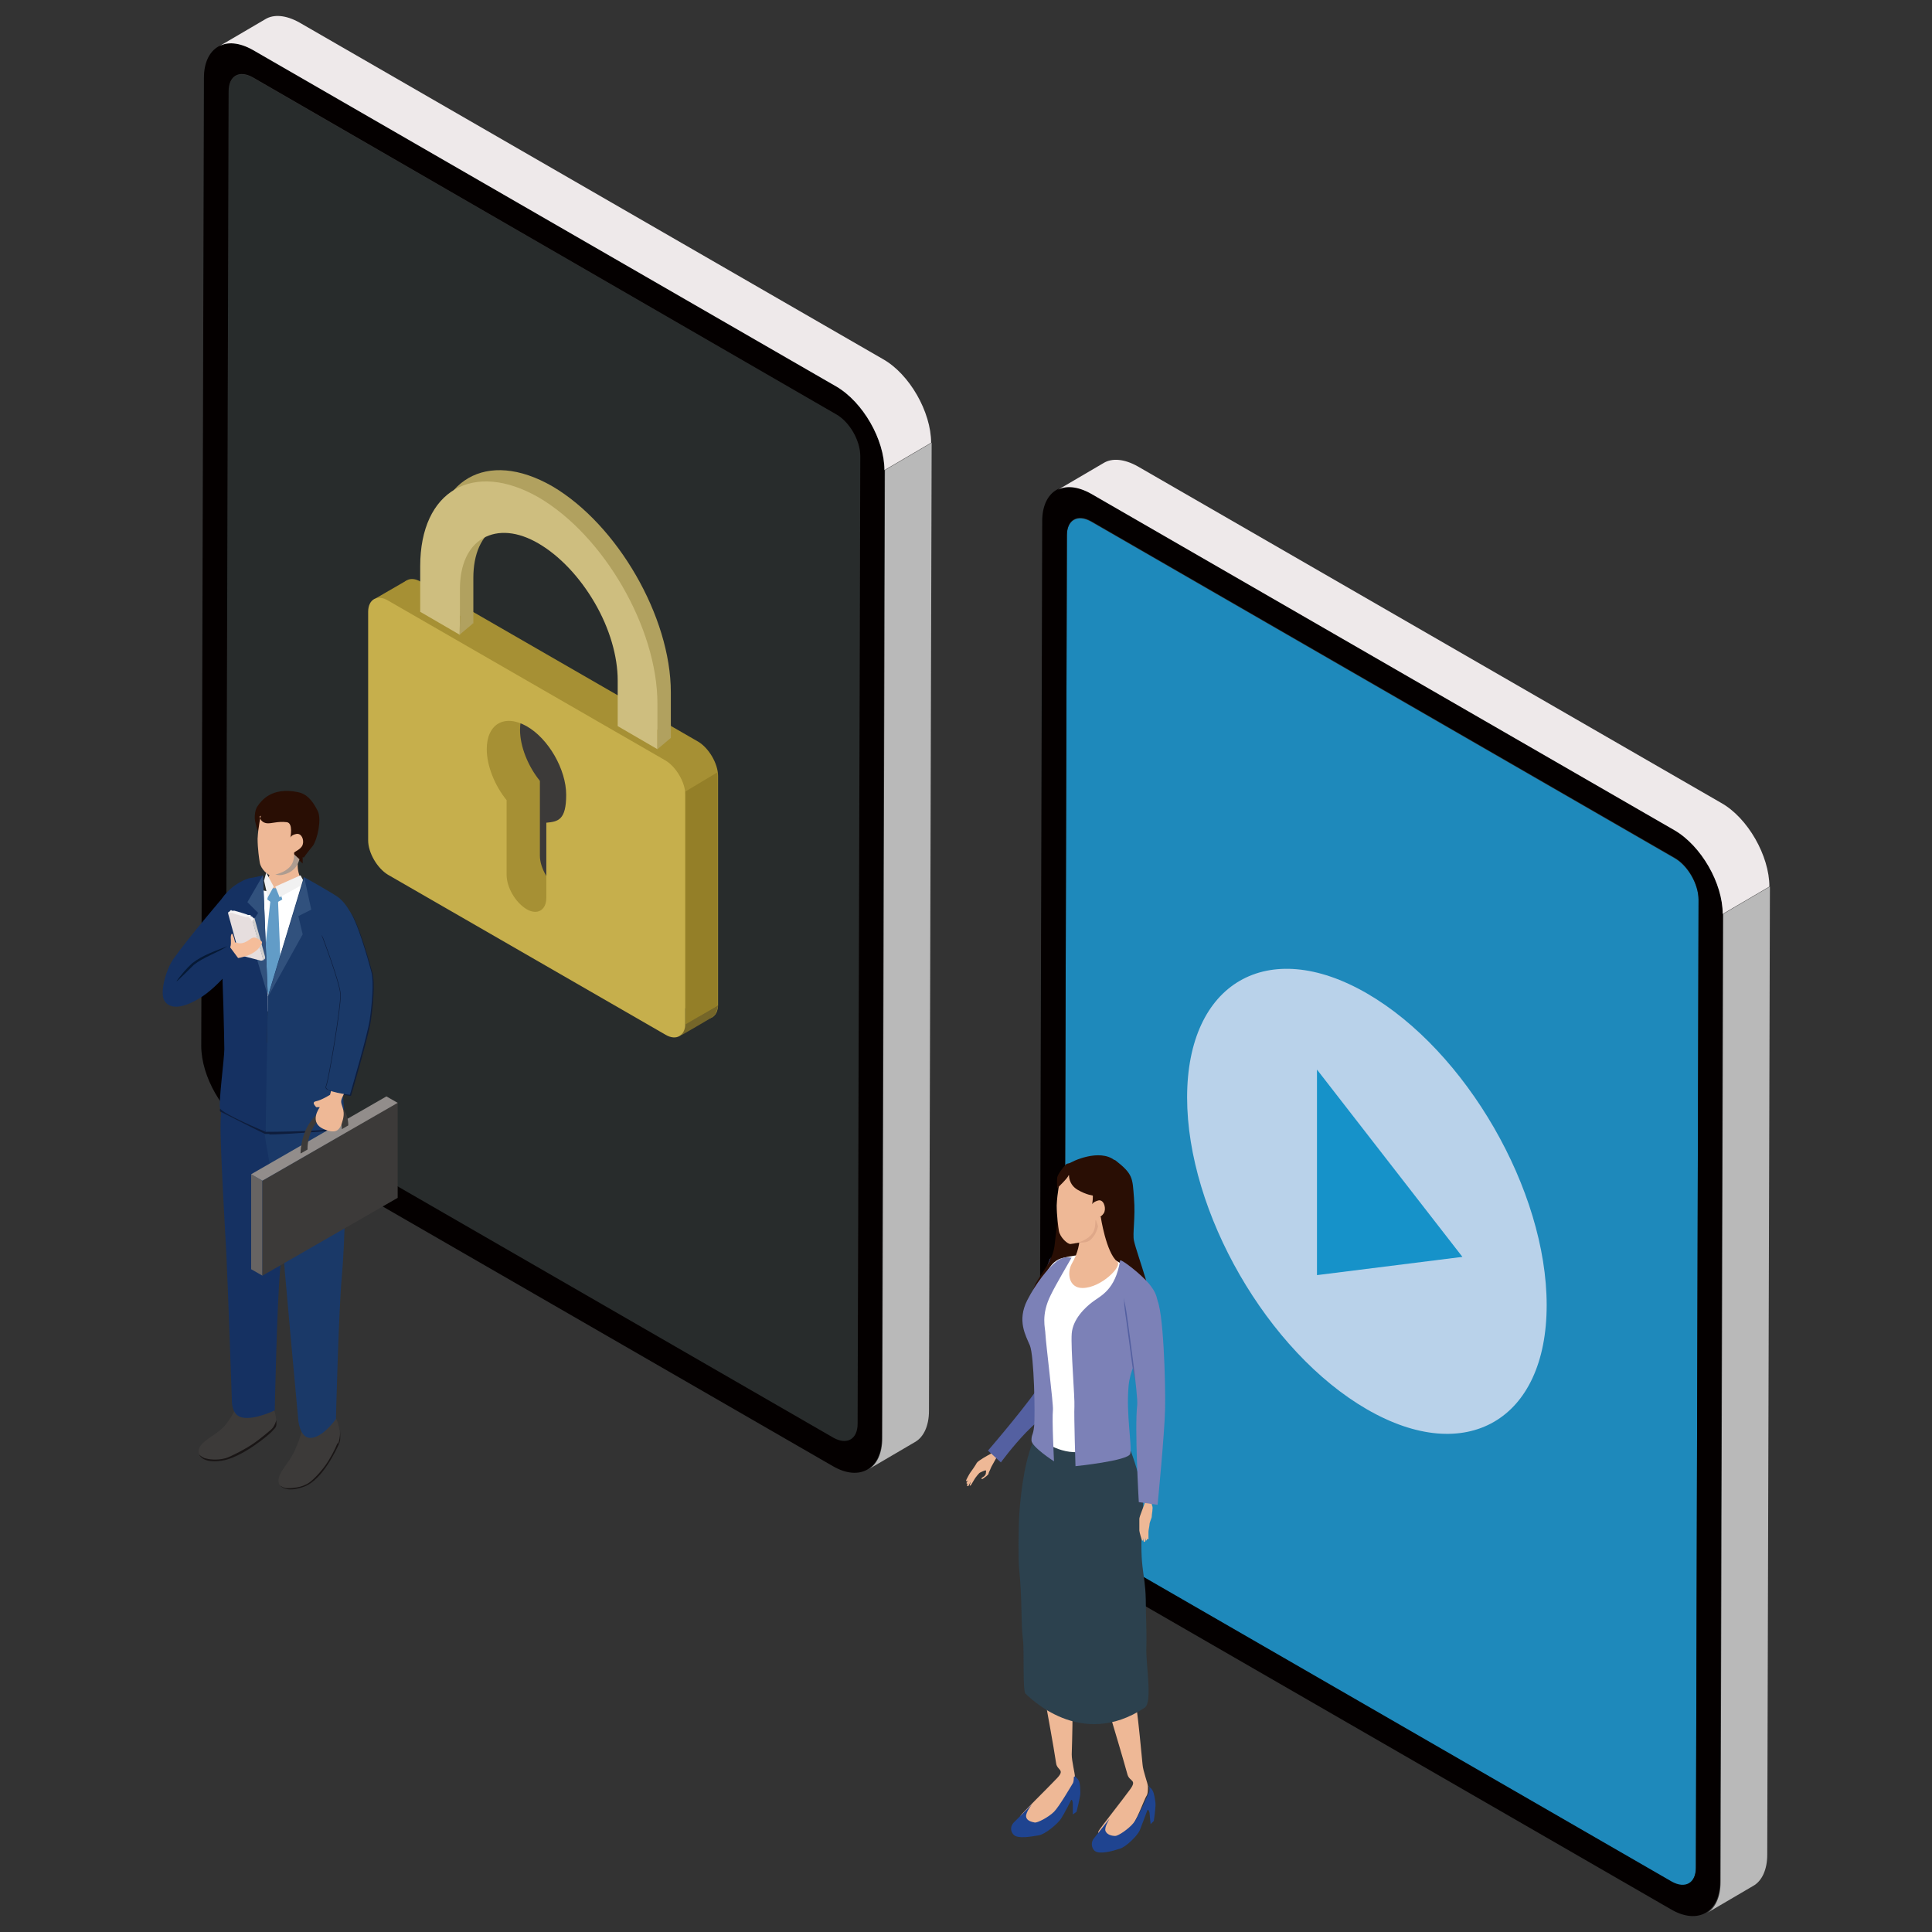 <?xml version="1.0" encoding="UTF-8"?>
<svg id="_レイヤー_1" data-name="レイヤー 1" xmlns="http://www.w3.org/2000/svg" version="1.1" viewBox="0 0 360 360">
  <rect x="0" y="0" width="360" height="360" fill="#333333" stroke="none"/>
  <defs>
    <style>
      .cls-1 {
        fill: #3c3a39;
      }

      .cls-1, .cls-2, .cls-3, .cls-4, .cls-5, .cls-6, .cls-7, .cls-8, .cls-9, .cls-10, .cls-11, .cls-12, .cls-13, .cls-14, .cls-15, .cls-16, .cls-17, .cls-18, .cls-19, .cls-20, .cls-21, .cls-22, .cls-23, .cls-24, .cls-25, .cls-26, .cls-27, .cls-28, .cls-29, .cls-30, .cls-31, .cls-32, .cls-33, .cls-34, .cls-35, .cls-36, .cls-37 {
        stroke-width: 0px;
      }

      .cls-2 {
        fill: #a69034;
      }

      .cls-3 {
        fill: #290e04;
      }

      .cls-4 {
        fill: #928d8b;
      }

      .cls-5 {
        fill: #153162;
      }

      .cls-6 {
        fill: #1a3968;
      }

      .cls-7 {
        fill: #b1a15f;
      }

      .cls-8 {
        fill: #1692c9;
      }

      .cls-9 {
        fill: #eeb896;
      }

      .cls-10 {
        fill: #f6f4f4;
      }

      .cls-11 {
        fill: #b9b9b9;
      }

      .cls-12 {
        fill: #040000;
      }

      .cls-13 {
        fill: #1e89bb;
      }

      .cls-14 {
        fill: #0e1d3c;
      }

      .cls-15 {
        fill: #eee9ea;
      }

      .cls-16 {
        fill: #31517d;
      }

      .cls-17 {
        fill: #756629;
      }

      .cls-18 {
        fill: #676463;
      }

      .cls-19 {
        fill: #947f28;
      }

      .cls-20 {
        fill: #dfa889;
      }

      .cls-21 {
        fill: #5460a1;
      }

      .cls-22 {
        fill: #282c2c;
      }

      .cls-23 {
        fill: #d2cfcd;
      }

      .cls-24 {
        fill: #c6af4c;
      }

      .cls-25 {
        fill: #ae9c90;
      }

      .cls-26 {
        fill: #1f4490;
      }

      .cls-27 {
        fill: #2c414e;
      }

      .cls-28 {
        fill: #7c81b7;
      }

      .cls-29 {
        fill: #629cc7;
      }

      .cls-30 {
        fill: #191515;
      }

      .cls-31 {
        fill: #f5bd9a;
      }

      .cls-32 {
        fill: #f1f1f1;
      }

      .cls-33 {
        fill: #cebe7f;
      }

      .cls-34 {
        fill: #fff;
      }

      .cls-35 {
        fill: #061935;
      }

      .cls-36 {
        fill: #e6dede;
      }

      .cls-37 {
        fill: #b9d2ea;
      }
    </style>
  </defs>
  <g>
    <g>
      <g>
        <path class="cls-11" d="M321.1,170.3l-.5,180.4c0,2.8-1,4.9-2.6,5.8l8.7-5.1c1.6-.9,2.6-3,2.6-5.8l.5-180.4-8.7,5.1Z"/>
        <path class="cls-13" d="M312,159.9c2.5,1.4,4.5,4.9,4.5,7.8l-.5,180.4c0,2.9-2,4.1-4.5,2.6l-108.7-62.7c-2.5-1.4-4.5-5-4.5-7.8l.5-180.4c0-2.9,2-4,4.5-2.6l108.7,62.7Z"/>
        <path class="cls-12" d="M312,154.6c5,2.9,9,9.9,9,15.6l-.5,180.4c0,5.7-4.1,8.1-9.1,5.2l-108.7-62.7c-5-2.9-9-9.9-9-15.6l.5-180.4c0-5.7,4.1-8.1,9.1-5.2l108.7,62.7ZM316,348l.5-180.4c0-2.9-2-6.4-4.5-7.8l-108.7-62.7c-2.5-1.4-4.5-.3-4.5,2.6l-.5,180.4c0,2.9,2,6.4,4.5,7.8l108.7,62.7c2.5,1.4,4.5.3,4.5-2.6"/>
        <path class="cls-15" d="M320.7,149.6l-108.7-62.7c-2.5-1.4-4.8-1.6-6.4-.6l-8.7,5.1c1.6-1,3.9-.8,6.4.6l108.7,62.7c5,2.9,9,9.9,9,15.6l8.7-5.1c0-5.7-4-12.8-9-15.6Z"/>
      </g>
      <g>
        <path class="cls-37" d="M288.2,243.2c0,21.4-15,30.1-33.5,19.4-18.5-10.7-33.5-36.7-33.5-58.1s15-30.1,33.5-19.4c18.5,10.7,33.5,36.7,33.5,58.1Z"/>
        <polygon class="cls-8" points="245.4 199.3 245.4 237.6 272.5 234.2 245.4 199.3"/>
      </g>
    </g>
    <g>
      <path class="cls-11" d="M164.9,87.6l-.5,180.4c0,2.8-1,4.9-2.6,5.8l8.7-5.1c1.6-.9,2.6-3,2.6-5.8l.5-180.4-8.7,5.1Z"/>
      <path class="cls-22" d="M155.8,77.2c2.5,1.4,4.5,4.9,4.5,7.8l-.5,180.4c0,2.9-2,4.1-4.5,2.6l-108.7-62.7c-2.5-1.4-4.5-5-4.5-7.8l.5-180.4c0-2.9,2-4,4.5-2.6l108.7,62.7Z"/>
      <path class="cls-12" d="M155.8,72c5,2.9,9,9.9,9,15.6l-.5,180.4c0,5.7-4.1,8.1-9.1,5.2l-108.7-62.7c-5-2.9-9-9.9-9-15.6l.5-180.4c0-5.7,4.1-8.1,9.1-5.2l108.7,62.7ZM159.8,265.4l.5-180.4c0-2.9-2-6.4-4.5-7.8L47.1,14.4c-2.5-1.4-4.5-.3-4.5,2.6l-.5,180.4c0,2.9,2,6.4,4.5,7.8l108.7,62.7c2.5,1.4,4.5.3,4.5-2.6"/>
      <path class="cls-15" d="M164.5,66.9L55.8,4.2c-2.5-1.4-4.8-1.6-6.4-.6l-8.7,5.1c1.6-1,3.9-.8,6.4.6l108.7,62.7c5,2.9,9,9.9,9,15.6l8.7-5.1c0-5.7-4-12.8-9-15.6Z"/>
      <g>
        <polygon class="cls-2" points="70 111.5 75.7 108.2 78.5 110.5 74.8 114 70 111.5"/>
        <polygon class="cls-1" points="126.4 182.3 91 161.8 91 120.9 126.4 141.4 126.4 182.3"/>
        <path class="cls-2" d="M130.1,138.2l-51.7-29.8c-2-1.2-3.7-.2-3.7,2.1v42.6c0,2.3,1.7,5.2,3.7,6.4l51.7,29.8c2,1.2,3.7.2,3.7-2.1v-42.6c0-2.3-1.7-5.2-3.7-6.4ZM108,149.8v13.9c0,2.3-1.7,3.3-3.7,2.1s-3.7-4-3.7-6.4v-13.9c-2.2-2.7-3.7-6.4-3.7-9.5,0-4.7,3.3-6.6,7.4-4.3,4.1,2.4,7.4,8.1,7.4,12.8s-1.5,5-3.7,5.2Z"/>
        <path class="cls-7" d="M125,129c0-14.1-10-31.3-22.1-38.4h0c-12.2-7-22.1-1.3-22.1,12.8h0v8.5l7.4,4.3v-8.5h0c0-4.5,1.5-7.9,4.3-9.5,2.8-1.6,6.5-1.3,10.4,1s7.6,6.2,10.4,11c2.8,4.9,4.3,10,4.3,14.5v8.5l7.4,4.3v-8.5h0Z"/>
        <path class="cls-33" d="M122.5,131.1c0-14.1-10-31.3-22.1-38.4h0c-12.2-7-22.1-1.3-22.1,12.8h0v8.5l7.4,4.3v-8.5h0c0-4.5,1.5-7.9,4.3-9.5s6.5-1.3,10.4,1,7.6,6.2,10.4,11,4.3,10,4.3,14.5v8.5l7.4,4.3v-8.5h0Z"/>
        <path class="cls-17" d="M126.7,193c-.7.5,5.3-3,6.1-3.5s1-2.2,1-2.2l-6.1,3.5s-.5,1.9-.9,2.2Z"/>
        <path class="cls-24" d="M124,141.7l-51.7-29.8c-2-1.2-3.7-.2-3.7,2.1v42.6c0,2.3,1.7,5.2,3.7,6.4l51.7,29.8c2,1.2,3.7.2,3.7-2.1v-42.6c0-2.3-1.7-5.2-3.7-6.4ZM101.8,153.4v13.9c0,2.3-1.7,3.3-3.7,2.1-2-1.2-3.7-4-3.7-6.4v-13.9c-2.2-2.7-3.7-6.4-3.7-9.5,0-4.7,3.3-6.6,7.4-4.3s7.4,8.1,7.4,12.8-1.5,5-3.7,5.2Z"/>
        <polygon class="cls-19" points="133.7 187.4 127.7 190.9 127.7 147.5 133.7 143.9 133.7 187.4"/>
        <polygon class="cls-7" points="85.6 118.3 88.1 116.2 88.1 112.3 85.8 113.6 85.6 118.3"/>
        <polygon class="cls-7" points="122.5 139.6 125 137.5 125 135 122.5 135.9 122.5 139.6"/>
      </g>
    </g>
  </g>
  <g>
    <g>
      <path class="cls-9" d="M55.6,159.7s-.7,3.2,1.1,4.7c.9.7-2.9,2.8-5.4,2-2.2-.7-1.9-1.7-1.2-3.1.9-2,.5-3.4.5-3.4l5.1-.2Z"/>
      <path class="cls-3" d="M56.6,159.8s.7-1,1.7-2.2c.8-1.1,1.7-4.9.9-6.5-1.1-2.2-2.2-3.2-3.7-3.5-4.9-1-6.8,1.6-7.5,2.6s-.5,2.6-.5,2.6c0,0,.4,2.3.8,2.2s1.1-.9,1.7-.8c2.7.2,3.5,2.9,3.5,3.5s2.9,3.2,2.9,3.2v-1.2Z"/>
      <path class="cls-25" d="M54.7,159.2l-3.4,3.7s.5.3,1.4.1,1.7-.6,2.3-1.3.8-1.6.8-1.6l-1.1-1Z"/>
      <path class="cls-9" d="M48.6,152s-.5,2.1-.6,4.3c0,1.8.3,3.8.4,4.4.2,1.3,1.6,2.4,2,2.4,1.8-.2,3.1-.9,3.8-1.8s.6-2.2.6-2.4,1.3-.6,1.6-1.5c.3-.9-.2-2.2-1.2-2s-1.1.7-1.1.7c0,0,.6-2.8-.7-2.9-1.7-.2-2.8.3-3.7.2-1.3-.2-1.3-1.3-1.3-1.3Z"/>
    </g>
    <polygon class="cls-34" points="51.3 166.4 47 165.5 44.8 175.8 48.1 188.3 56.8 189 57.6 174.4 56.6 164.6 51.3 166.4"/>
    <polygon class="cls-9" points="50 253 50 262.6 44.5 264.4 44.3 254.8 50 253"/>
    <g>
      <path class="cls-1" d="M50,261.1s.6,0,1.1,1.7c.5,1.6.4,2.2.2,3s-6,5-8.5,5.9c-2.5.9-5.8.5-5.8-1.2,0-1.7,2.5-2.7,4-4,2.1-1.7,3.2-4.8,3.2-4.8l1.6.6s0,1.7.9,1.5,2.5-1.1,3.3-1.7,0-.9,0-.9Z"/>
      <path class="cls-30" d="M50.5,266.4c-.4.3-1.8,1.6-3.6,2.8-1.7,1.1-3.9,2.2-4.8,2.5-1.8.5-3.3.2-4,0-.7-.3-1-.7-1-.7,0,0,.5,1.7,4.1,1.2,3.8-.5,9-4.9,9.5-5.5s.7-.6.8-1.2c0-.6,0-.9,0-.9,0,0-.3,1.2-1,1.8Z"/>
    </g>
    <path class="cls-5" d="M54.7,195.2s1.1,11.7,1.1,16.5c0,4.9-3,18.5-3.6,24.9-.6,6.4-1,26.2-1,26.2,0,0-3.9,1.9-6.2,1.3-2-.5-1.8-3.4-1.8-3.4,0,0-.8-22.7-1-26.6-.2-3.9-1.2-20.6-1.1-24.8,0-5.3,2.8-15.9,2.8-15.9l10.8,1.7Z"/>
    <polygon class="cls-9" points="61.7 257.4 61.7 266.8 56.4 269.3 56.3 258.1 61.7 257.4"/>
    <g>
      <path class="cls-1" d="M62,263.7s.5-.1,1,1.6c.3,1,.4,2,.3,2.9,0,.9-2.8,6-4.9,7.7-2.1,1.7-5.8,2.1-6.4.6-.6-1.6,1.4-3.4,2.4-5.2,1.3-2.3,2.1-5.5,2.1-5.5h1.7s.5,1.8,1.3,1.3,1.7-1.4,2.2-2.3.3-1.1.3-1.1Z"/>
      <path class="cls-30" d="M62.9,268.9c-.2.4-.6,1.5-1.7,3.3-1.2,1.9-2.7,3.4-3.5,4-1.5,1.1-3.5,1.1-4.2,1.1s-1.3-.5-1.3-.5c0,0,1,1.5,4.5.2s6.1-7.2,6.4-7.8c.3-.7.3-.9.3-1.6s0-1.1,0-1.1c0,0,0,1.6-.4,2.5Z"/>
    </g>
    <path class="cls-6" d="M61.1,196.3s3.4,12,3.4,16.8c0,4.9-.2,18.3-.8,24.7-.6,6.4-1.1,26.6-1.1,26.6,0,0-2.7,3.9-5.1,3.5-1.6-.3-1.9-3.1-1.9-3.1,0,0-2.9-31.2-3.1-35.1-.2-3.9-4.5-21.3-3.6-25.4.9-4.1,2.3-9.6,2.3-9.6l9.7,1.6Z"/>
    <path class="cls-14" d="M50.3,211.3c-.5,0-.8,0-.9,0-.5-.2-7.4-3.7-8.2-4.1-.2,0-.3-.3-.2-.5,0-.2.3-.3.5-.2,3.1,1.6,7.8,3.9,8.1,4.1.6,0,12.5-.6,13.3-.8.4-.2,1-.4,1-.4l.3.7s-.6.3-1.1.5c0,0-9.8.8-13,.8Z"/>
    <g>
      <polygon class="cls-29" points="50.3 165.5 52 165.5 52.6 167.6 51 168.5 49.8 167.6 50.3 165.5"/>
      <polygon class="cls-29" points="50.4 167.7 48.8 182.3 50.2 185.6 52.4 182.3 51.8 167.7 50.4 167.7"/>
    </g>
    <polygon class="cls-32" points="49.6 162.6 51 165.2 49.9 167.2 49.2 164.1 49.6 162.6"/>
    <polygon class="cls-32" points="51.3 165.2 52.1 167.2 56.8 164.6 56 163.1 51.3 165.2"/>
    <path class="cls-6" d="M56.6,163.5l-6.7,22.2-.4,25.2s14.4,0,14.7-1.2c.3-1.1-1.1-12.6-1-15.7s3-18.5,3-20.2c0-3.2-2-5.8-3.3-6.7-1.3-.9-6.3-3.7-6.3-3.7Z"/>
    <path class="cls-5" d="M49,163.1l.9,22.6-.4,25.2s-8.2-3.4-8.5-4.4.8-9.3.8-11-.3-14.3-.5-16-1.5-10,.3-12.4,4.3-3.4,5.1-3.5,2.3-.5,2.3-.5Z"/>
    <g>
      <polygon class="cls-18" points="48.9 237.7 46.8 236.5 46.8 218.8 48.9 220 48.9 237.7"/>
      <g>
        <polygon class="cls-1" points="74.1 223.2 48.9 237.7 48.9 220 74.1 205.4 74.1 223.2"/>
        <polygon class="cls-4" points="72 204.3 46.8 218.8 48.9 220 74.1 205.5 72 204.3"/>
        <path class="cls-1" d="M56,214.9c0-.1,0-2.7,1.4-5.2.8-1.3,1.8-2.4,3-3.1,3.5-2,4.5,1.2,4.5,3.1l-1.2.7c0-.2,0-4.3-3.3-2.4-.9.5-1.6,1.2-2.1,2.2-1.1,1.9-1,4-1,4l-1.2.7Z"/>
      </g>
    </g>
    <g>
      <path class="cls-14" d="M65.4,170.2c1.5,2.7,3.2,8.9,3.6,10.5.5,1.9.1,6.1-.3,8.9-.4,2.8-3.7,14-3.7,14,0,0-2.9-.3-4-1-.3,1.1,4.4,1.6,4.4,1.6,0,0,3.3-11.2,3.7-14,.4-2.8.8-7,.3-8.9-.5-1.8-2.5-9-4-11.2Z"/>
      <path class="cls-14" d="M63.8,185.9c-.1-2.2-3.5-11.1-3.5-11.1l-.4-.6s3.4,8.9,3.5,11.1c.1,2.2-2.2,16-2.7,17.1-.1.3,0,.5.4.7,0,0,0,0,0,0,.5-1.2,2.8-14.9,2.7-17.1Z"/>
      <path class="cls-9" d="M65.3,201.5c-.9,1.7-1.6,3-1.7,3.5-.2,1,.8,1.6.3,3.6s-1.2,2.7-3.3,1.9c-3.3-1.2-1-4.2-1-4.2h-.7c0-.1-1-.9,0-1.1s2.6-1.2,2.6-1.2c0,0,.3-1.1.7-2.7.9-3.6,4.9-3,3.2.3Z"/>
      <path class="cls-6" d="M60,174.2s3.4,8.9,3.5,11.1c.1,2.2-2.2,16-2.7,17.1s4.4,1.6,4.4,1.6c0,0,3.3-11.2,3.7-14s.8-7,.3-8.9c-.5-1.9-2.8-10.2-4.3-11.6s-4.9,4.7-4.9,4.7Z"/>
    </g>
    <polygon class="cls-16" points="56.7 163.5 58 169.5 55.6 170.7 56.4 174.1 49.9 185.8 56.7 163.5"/>
    <polygon class="cls-16" points="49 163.1 46.1 168.1 48.1 170.1 46.2 173.1 49.9 185.5 49 163.1"/>
    <g>
      <path class="cls-36" d="M46.4,170.8h-.5c0-.1-2.5-.8-2.5-.8h-.5c-.3-.2-.4,0-.4.2l2,7.3c0,.3.4.6.6.6l3.5.9c.3,0,.4,0,.4-.4l-2-7.3c0-.3-.4-.6-.6-.6Z"/>
      <path class="cls-23" d="M47,171.4l2,7.3c0,.1,0,.2,0,.3l.4-.4c0,0,0-.2,0-.3l-2-7.3-.4.4Z"/>
      <path class="cls-10" d="M46.7,170.5h-.5c0-.1-2.5-.8-2.5-.8h-.5c-.1-.2-.2-.1-.3,0l-.4.4c0,0,.2,0,.3,0h.5c0,.1,2.5.8,2.5.8h.5c.3.2.6.5.6.8l.4-.4c0-.3-.4-.6-.6-.6Z"/>
    </g>
    <path class="cls-31" d="M37.2,181.6c1.4,1.7,2,.6,3.6-.5s2.9-2.5,2.9-2.5c0,0,.7,0,2-.4s2.3-1.1,2.8-1.9.5-.8-.5-1.4-1.4.3-2.4.7-1.5,0-1.8,0c-.1-.5-.2-.9-.4-1.4s-.4,0-.4.5.2,1.8-.4,2.2-2.1,1.2-3.3,1.6c-1.2.4-3.1,2-2.3,3Z"/>
    <path class="cls-5" d="M41.9,166.8s.6,7.1.5,8.5-7.5,7.6-11.7,9.3c2.6-4.6,11.8-8.6,11.8-8.6l2,2.7s-3.5,5-7.3,7.3-5.8,1.8-6.6.4.2-5.5,1.7-7.7c2.9-4.1,9.6-11.9,9.6-11.9Z"/>
    <path class="cls-35" d="M32.9,182.8c.9-1.2,1.8-2.3,2.9-3.3,1.9-1.5,4.3-2.3,6.6-3.2-2,1.3-4.4,2-6.3,3.5-1,1-2.1,2.1-3.1,3h0Z"/>
  </g>
  <g>
    <g>
      <path class="cls-9" d="M186.2,269s-1.2,1.7-1.6,1.9-2.4,1.3-2.6,1.7-1.1,1.7-1.2,1.8-.8,1.4-.8,1.5.2.1.2.1l.2-.2-.3.5s0,.2.1.2.4-.6.4-.6c0,0-.4.7-.4.8s0,.3.2.2.1-.2.2-.3c.1-.2.3-.5.3-.5l-.2.6s0,0,0,.1.2,0,.3-.2.5-.8.6-1,.8-1.1,1-1.2,1-.5,1.1-.4,0,.2,0,.5-.3.6-.5.7-.3.2-.3.3,0,.2.3,0,1-.7,1-.9.3-.7.4-1,.6-1.1.8-1.5.5-.8.9-1.2,1-1.1,1-1.1l-1.1-1Z"/>
      <path class="cls-21" d="M195.8,234.3c-1.4,4.5,1.5,6.2,3,9s.8,5.7.9,7.5c-.4,2.8-1,5.4-1.5,7.1-1.5,4.6-4.4,6.3-7,9s-4.7,5.6-4.7,5.6l-2.4-2.2s8.6-10,9.9-12.7c.8-1.5,0-12.8.1-16.1s1.4-6.8,1.7-7.2Z"/>
    </g>
    <g>
      <path class="cls-9" d="M200.3,283.6s4.2,12.5-1.3,23.2c1.1,3.8.9,13.9.7,20.1,0,1.3.6,3.5.6,4.2s-.2,1.4-.5,1.8-2.4,4.7-3.8,5.8c-2,1.7-6.7,1.8-5.8-.4.1-.3,5.3-5.4,6.8-7s0-1.4-.2-2.7c-1.2-7.8-3.4-18.1-3.6-22-.3-6.5-1.7-26.1-1.7-26.1l8.7,3Z"/>
      <path class="cls-26" d="M200.3,331s.6.4.8,1,.2,1.6.2,2.2-.7,3.4-.7,3.4l-.7.5s0-1.9,0-2.1c-.1-.8-.3-.6-.3-.6,0,0-1.3,2.6-1.9,3.5s-2.9,2.9-4.2,3.1-3.8.7-4.6-.1-.5-1.8,0-2.3,3.4-3.4,3.4-3.4c0,0-1.2,1.5-1.1,2.3s1.1,1,1.6,1.1,2.6-1,3.6-2c1-1,3.3-5,3.5-5.3s.2-1.2.2-1.2Z"/>
    </g>
    <g>
      <path class="cls-9" d="M210.8,284.7s3.3,12.9-.9,24.2c1.5,3.6,2.4,13.7,3,19.9.1,1.3,1,3.5,1,4.1s0,1.4-.3,1.8-1.9,4.9-3.1,6.2c-1.8,1.9-6.5,2.5-5.8.3.1-.3,4.6-6,5.9-7.8s-.1-1.4-.5-2.7c-2.1-7.6-5.6-18.3-6.2-22.2-1-6.5-2.1-25.9-2.1-25.9l8.9,2Z"/>
      <path class="cls-26" d="M213.9,332.8s.6.3.9.9.4,1.5.5,2.2-.3,3.4-.3,3.4l-.6.6s-.2-1.9-.2-2.1c-.2-.8-.4-.5-.4-.5,0,0-1,2.7-1.4,3.7s-2.6,3.2-3.8,3.5c-1.2.4-3.7,1.1-4.6.4-.7-.6-.7-1.7-.2-2.3s3-3.8,3-3.8c0,0-1.1,1.7-.8,2.4s1.2.9,1.8.9,2.5-1.3,3.4-2.4,2.7-5.3,2.9-5.7,0-1.2,0-1.2Z"/>
    </g>
    <path class="cls-3" d="M207.7,216.1c3.5,2.7,3.3,3.4,3.6,7.1.3,3.7-.3,6.7,0,8,.6,2.7,4,11.3,3.3,13.8s-9.9,4.9-12.7,3.5-7-2.1-9-5.6c-2-3.6,3-6,3.6-10.8s1.5-14.4,2.4-15.1,6-3,8.8-.8Z"/>
    <path class="cls-27" d="M209.6,267.6s3.8,8.5,3.4,13.9c-.9,10.8.4,11.1.5,16.6,0,3,.2,5.7.1,8.9s1.2,10.2-.3,11.2c-12,8-21.6-2.1-22.2-2.6s-.2-8-.5-10.2c-.4-3.3-.1-7.1-.7-13.1-.2-2.2-.1-7.2,0-9.7.3-5.2,1.3-11.7,3-14.7s4.9-.2,4.9-.2h11.7Z"/>
    <g>
      <path class="cls-34" d="M205.5,233.8c1.1.2,5.6,2.8,6.4,3.7s3.7,3.8,3,8c-.8,4.6-4.9,7.3-5.5,12.6s-.6,11.2-.6,11.2c0,0-6.7,1.9-10.2,1.1-4.1-.9-4.6-3-4.6-3,0,0-1-3.2-1.2-15.9,0,0-.1-1.9-.7-2.9-1.4-2.6-.9-6,1.3-9.2s2.5-4,3.8-4.7,7.1-1.3,8.2-1.1Z"/>
      <path class="cls-28" d="M208.7,235c-.9,5.3-3.5,6.4-5,7.5s-3.8,3.3-4,6,.6,12,.5,13.6.2,11.1.2,11.1c0,0,9.8-1,10.2-2.3.4-1.3-.8-7.3-.3-12.7s5.4-10.6,5.5-12.6c.2-3.8-.5-4.9-1.7-6.4-1.6-1.9-5.4-4.8-5.4-4.3Z"/>
      <path class="cls-28" d="M199.7,234.3s-3.1,5.3-3.9,7c-1.9,3.8-1,6.2-1,7.3.1,1.9,1.5,13.1,1.4,14.1-.2,1.8.2,9.6.2,9.6,0,0-4.2-2.7-4.2-3.9s.3-.8.5-2.7c.2-2,0-13.1-.8-15s-2.4-4.6-.5-8.4c1.7-3.3,3.8-5.9,5.4-7.2s2.9-.7,2.9-.7Z"/>
    </g>
    <path class="cls-9" d="M205.1,226.7s1,6.7,3.1,8.4c1,.8-3,4.9-6.5,4.9-2.6,0-2.9-2.9-2-4.5,2.4-4.1,1.2-7.5,1.2-7.5l4.2-1.3Z"/>
    <path class="cls-20" d="M204.2,227.3l-3.8,4.3s.6,0,1.6-.1,1.4-.6,1.9-1.3.7-1.7.7-1.7l-.4-1.2Z"/>
    <path class="cls-9" d="M197.5,220s-.5,2.2-.6,4.6c0,1.9.3,4.1.4,4.7.2,1.3,1.7,2.6,2.2,2.5,1.9-.2,3.3-1,4-1.9.7-.9.6-2.3.6-2.5s1.4-.7,1.7-1.6-.2-2.4-1.2-2.1-1.1.7-1.1.7c0,0,.6-2.9-.7-3.1-1.8-.2-2.3-2.2-3.3-2.4-1.3-.2-2,1.2-2,1.2Z"/>
    <path class="cls-3" d="M199.2,219s-.1,1.7,1.6,2.7,3,1.1,3,1.1c0,0,.4-2,0-3s-3.8-2.8-3.8-2.8c0,0-.9-.5-1.4,0s-1.5,1.8-1.6,2.4,0,2,0,2c0,0,2.1-2,2.1-2.4Z"/>
    <path class="cls-21" d="M210.2,239.9s2-1.4,4.6,2.2,1.7,15.2,1.8,20c0,2.2-.1,5.4-.4,7.8s-.7,9.7-.7,9.7l-2.7-.5s-.6-6.5-.6-11.6.4-4,.3-5.7-1.2-5.2-1.5-7.3c-.6-4.3-1-7.7-1.3-9.6-.4-2.8-.4-4.9.6-5Z"/>
    <path class="cls-9" d="M213.3,277.6s.1,2.1,0,2.5-1,2.5-1,2.9,0,2,0,2.2.4,1.7.5,1.8c0,.2.2,0,.2,0s0-.4,0-.4c0,0,.1.5.1.6,0,.2.2.1.3,0s0-.7,0-.7c0,0,.1.4.1.4,0,.2.2.2.2,0s0-.5,0-.5v.3c0,0,0,.2.2.1s.1,0,.1-.3,0-.8,0-1.1.2-1.1.2-1.4.4-1.2.4-1.3c0-.6.3-1.7.1-2.1s0-1,0-1.5.2-1.5.2-1.5h-1.5Z"/>
    <path class="cls-28" d="M209.3,238.2s3.6.3,6.2,3.8c1.3,1.8,1.7,15.8,1.6,20.5s-1.4,17.9-1.4,17.9l-3.5-.5s-.8-13.7-.3-18.1c.2-1.7-1.6-14.5-2-17.3s-1.6-6.2-.6-6.3Z"/>
  </g>
</svg>